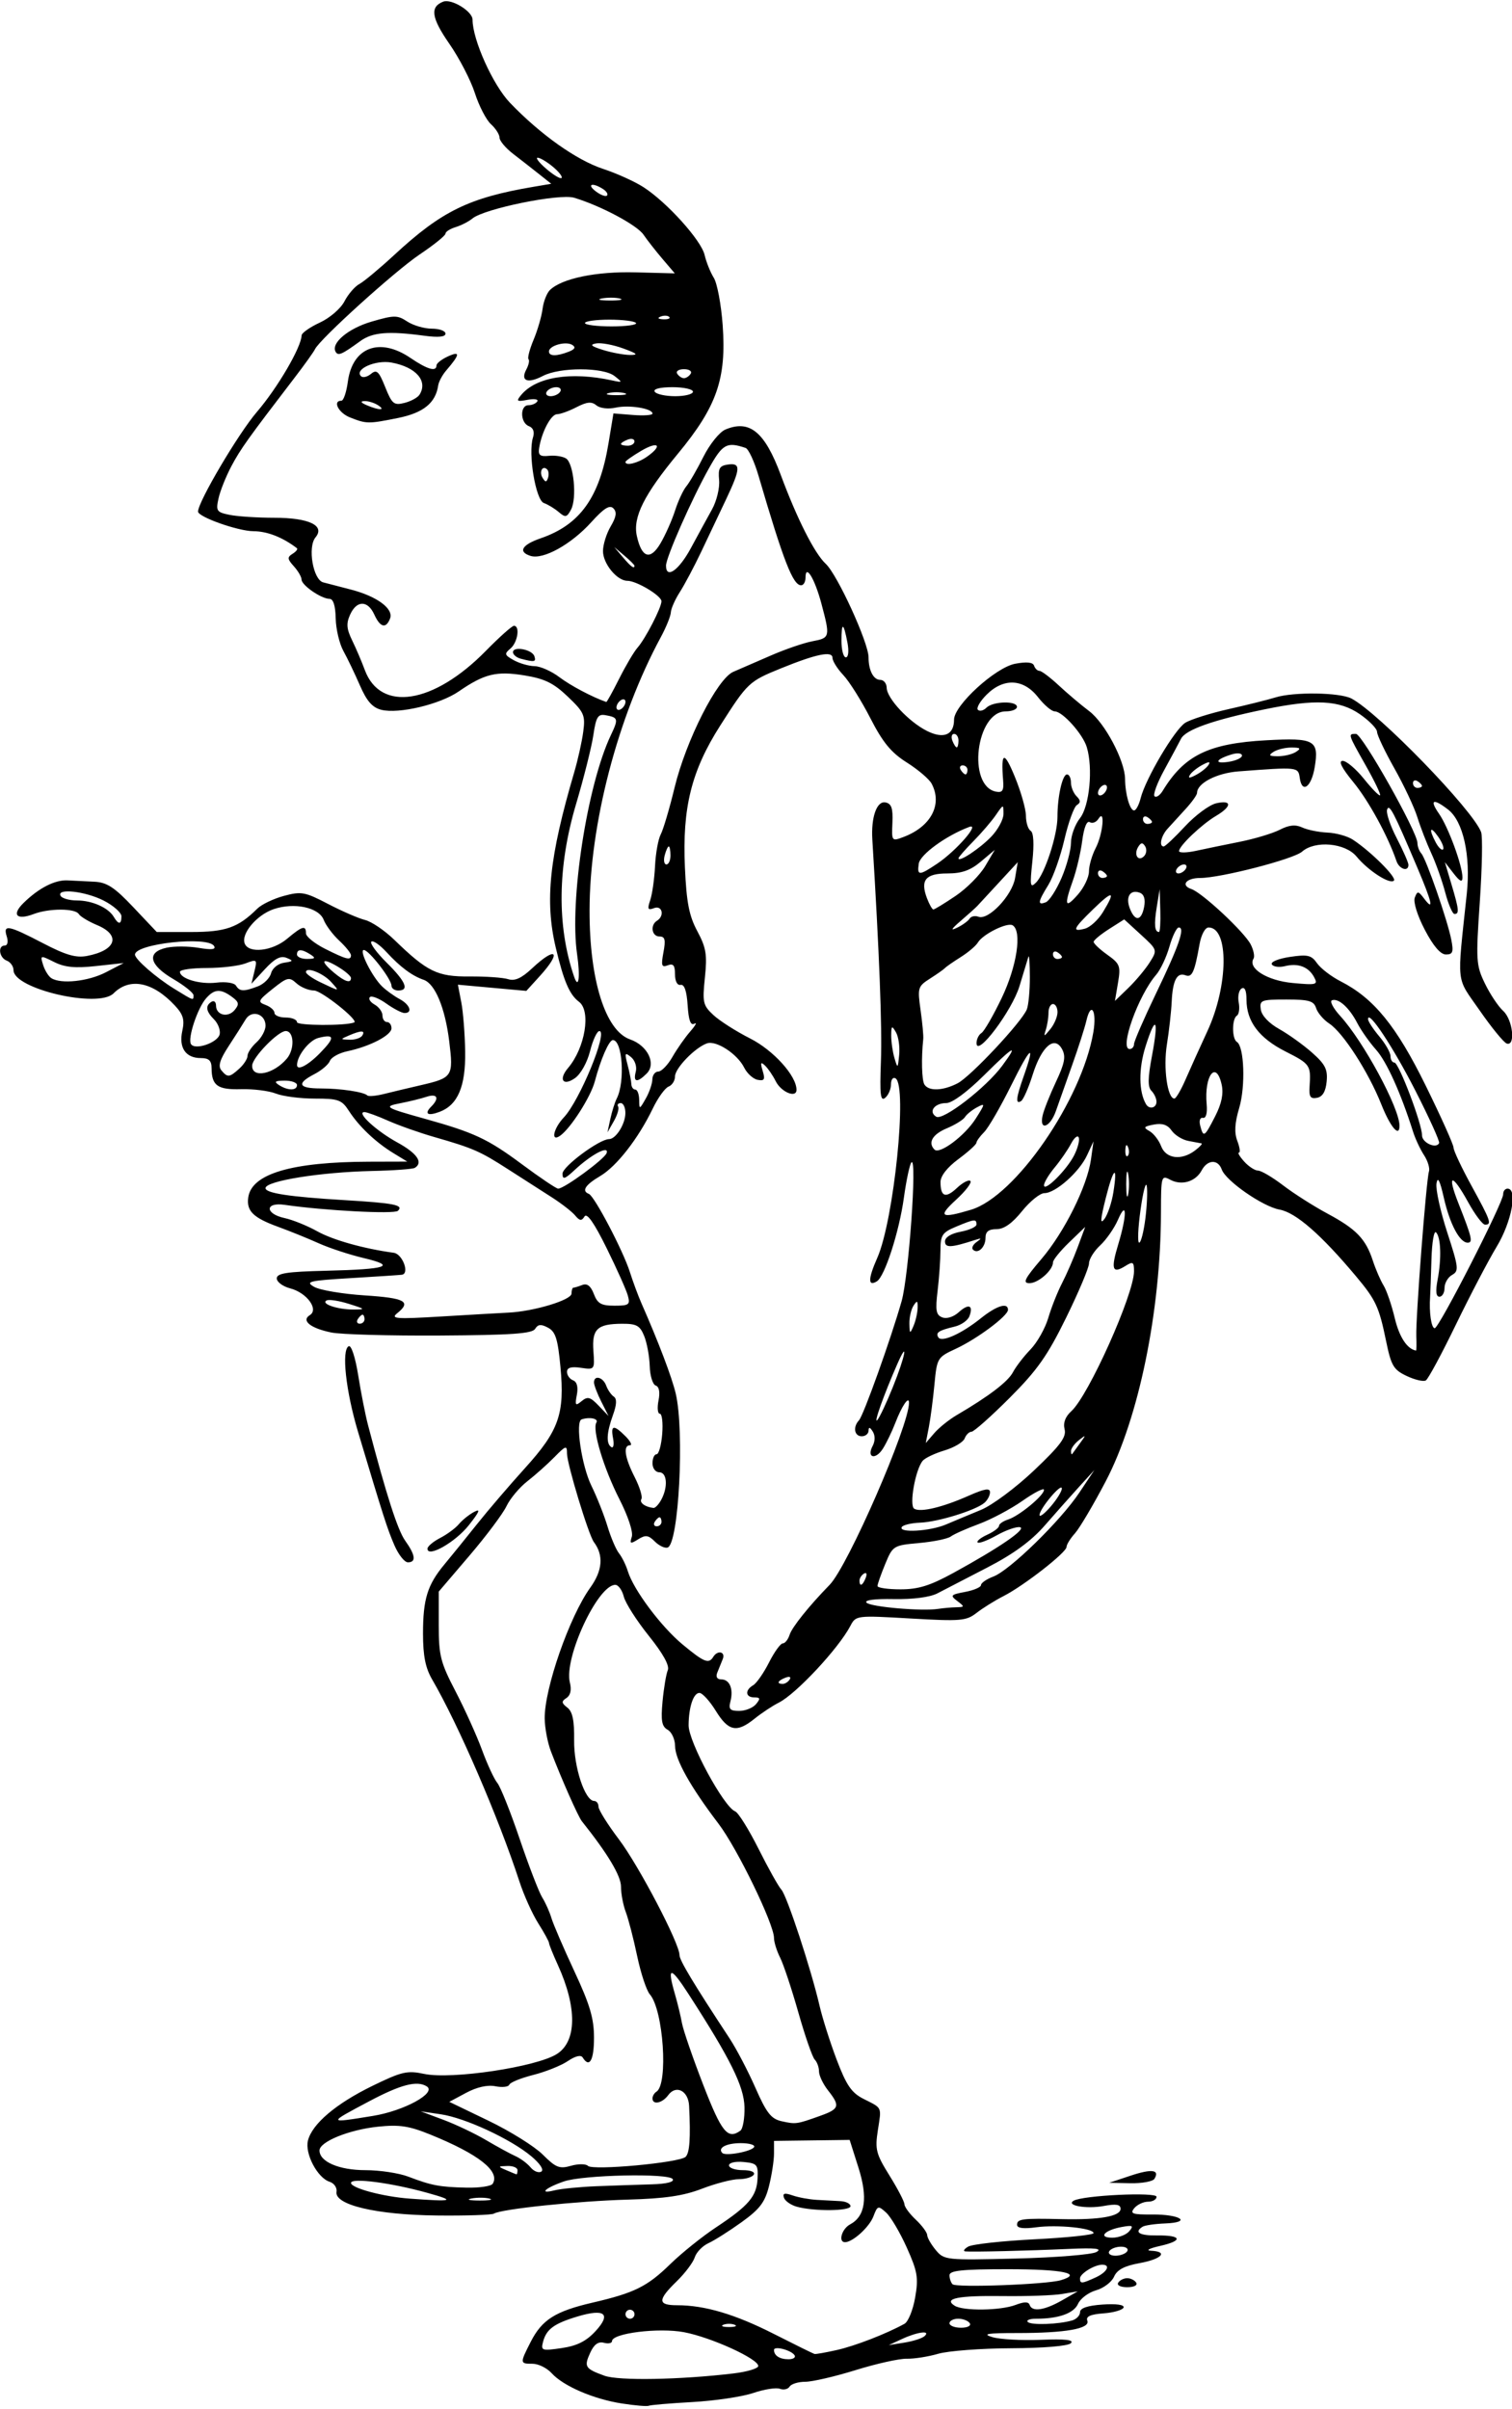<?xml version="1.0" encoding="UTF-8"?>
<svg version="1.1" viewBox="0 0 315 501.56" xmlns="http://www.w3.org/2000/svg">
<path d="m129.56 500.46c-5.928-0.92-12.214-3.634-14.649-6.325-0.969-1.071-2.752-1.948-3.961-1.948-2.659 0-2.667-0.094-0.377-4.582 2.343-4.593 5.113-6.347 12.869-8.145 8.757-2.031 11.404-3.345 16.248-8.071 2.32-2.263 6.574-5.676 9.452-7.583 6.873-4.554 8.509-6.482 8.684-10.229 0.133-2.857-0.101-3.132-2.902-3.402-1.712-0.165-3.047 0.143-3.047 0.703 0 0.548 1.29 0.997 2.868 0.997 1.673 0 2.627 0.391 2.288 0.938-0.319 0.516-1.715 0.938-3.102 0.938-1.387 2.6e-4 -4.843 0.894-7.679 1.986-3.866 1.489-7.736 2.057-15.469 2.272-10.37 0.288-26.332 1.955-27.882 2.913-0.458 0.283-5.819 0.46-11.913 0.393-12.594-0.138-21.34-2.205-20.883-4.935 0.143-0.852-0.504-1.791-1.438-2.087-2.533-0.804-5.194-5.864-4.513-8.579 0.872-3.475 5.84-7.687 13.435-11.39 6.109-2.979 7.245-3.241 10.792-2.49 5.709 1.208 23.381-1.442 27.637-4.146 4.157-2.64 4.233-9.686 0.201-18.537-1.014-2.225-1.843-4.288-1.843-4.584 0-0.296-1.008-2.136-2.24-4.088-1.232-1.952-2.99-5.846-3.905-8.653-4.348-13.33-12.744-32.761-18.2-42.121-1.4-2.401-1.904-4.931-1.904-9.548 0-7.212 0.914-10.154 4.486-14.445 1.4-1.681 4.443-5.439 6.764-8.35 2.32-2.911 6.823-8.167 10.007-11.681 7.068-7.801 8.291-11.293 7.375-21.06-0.546-5.823-1.022-7.328-2.582-8.163-1.462-0.782-2.098-0.725-2.697 0.245-0.613 0.993-4.922 1.294-19.803 1.385-10.46 0.064-20.652-0.219-22.648-0.629-4.366-0.897-6.325-2.48-4.48-3.62 1.921-1.187-0.629-4.667-4.079-5.566-1.547-0.403-2.812-1.339-2.812-2.08 0-1.074 2.089-1.397 10.312-1.594 12.746-0.306 14.777-0.993 7.804-2.64-2.926-0.691-7.145-2.076-9.375-3.079-2.23-1.003-6.052-2.551-8.494-3.441-5.182-1.889-6.601-3.301-6.179-6.15 0.726-4.896 9.072-7.351 25.15-7.396l7.969-0.022-2.863-1.746c-3.71-2.262-7.193-5.563-9.28-8.794-1.503-2.326-2.199-2.578-7.122-2.578-3.001 0-6.644-0.469-8.095-1.043-1.452-0.574-4.717-0.985-7.257-0.914-4.899 0.137-6.124-0.735-6.149-4.371-0.011-1.592-0.561-2.109-2.243-2.109-3.162 0-4.628-2.152-3.856-5.663 0.512-2.33 0.194-3.408-1.558-5.284-4.617-4.944-9.405-5.889-12.771-2.523-3.168 3.168-20.836-0.927-20.836-4.829 0-0.796-0.633-1.69-1.406-1.987-1.6-0.614-1.927-3.151-0.406-3.151 0.574 0 0.747-0.799 0.406-1.875-0.82-2.583 0.308-2.377 7.496 1.37 4.795 2.499 6.911 3.115 9.209 2.681 6.096-1.154 7.138-4.327 2.11-6.428-1.769-0.739-3.482-1.772-3.805-2.296-0.756-1.223-6.194-1.227-9.401-7e-3 -3.558 1.353-4.652 0.182-2.136-2.287 3.184-3.125 6.541-4.85 9.185-4.719 1.289 0.064 3.805 0.188 5.59 0.276 2.62 0.129 4.188 1.156 8.123 5.317l4.876 5.156h7.145c7.226 0 9.812-0.912 13.811-4.872 0.884-0.875 3.377-2.068 5.541-2.651 3.61-0.972 4.367-0.834 9.19 1.679 2.891 1.506 6.36 3.009 7.71 3.341 1.35 0.331 4.092 2.19 6.094 4.131 6.873 6.665 8.967 7.684 15.686 7.632 3.367-0.026 6.985 0.227 8.04 0.562 1.38 0.438 2.778-0.196 4.978-2.258 5.039-4.722 6.256-3.498 1.606 1.614l-2.805 3.084-14.26-1.292 0.708 3.656c0.39 2.011 0.754 6.636 0.809 10.279 0.11 7.241-1.528 11.102-5.319 12.537-2.472 0.936-3.279 0.439-1.758-1.082 1.78-1.78 1.283-2.793-1-2.041-1.16 0.382-3.586 0.978-5.391 1.326-3.638 0.7-3.304 0.912 5.156 3.27 10.176 2.837 13.046 4.18 20.051 9.381 3.809 2.829 7.244 5.143 7.632 5.143 1.277 0 9.685-6.167 10.099-7.407 0.563-1.688-3.185 0.284-6.61 3.478-2.119 1.976-2.578 2.119-2.578 0.802 0-1.486 7.685-7.186 9.69-7.186 1.417 0 3.373-3.096 3.406-5.391 0.016-1.16-0.417-2.109-0.963-2.109-0.546 0-0.794 0.322-0.551 0.715 0.243 0.393-0.157 1.764-0.89 3.047l-1.332 2.332 0.606-2.812c0.333-1.547 0.932-3.452 1.33-4.234 1.771-3.48 1.193-12.172-0.809-12.172-0.8 0-2.533 3.968-3.763 8.615-0.848 3.203-4.997 9.714-7.186 11.277-2.047 1.461-1.48-1.439 0.742-3.795 3.298-3.498 9.255-17.972 7.396-17.972-0.489 0-1.361 1.875-1.938 4.166-0.6 2.384-1.949 4.796-3.153 5.64-2.49 1.744-3.472 0.281-1.427-2.125 3.548-4.175 4.819-11.868 2.277-13.774-1.979-1.483-3.195-4.318-4.849-11.308-2.302-9.729-1.337-18.857 3.857-36.504 0.759-2.578 1.603-6.375 1.876-8.438 0.454-3.431 0.18-4.052-3.227-7.3-2.96-2.822-4.81-3.727-9.017-4.412-5.857-0.953-8.345-0.346-13.708 3.342-3.921 2.696-12.495 4.729-16.117 3.82-1.862-0.467-3.034-1.801-4.457-5.074-1.062-2.442-2.613-5.672-3.447-7.179s-1.555-4.565-1.602-6.797c-0.056-2.635-0.508-4.057-1.291-4.057-1.712-3.3e-4 -5.826-2.838-5.826-4.019 0-0.545-0.722-1.788-1.603-2.762-1.364-1.507-1.403-1.895-0.262-2.601 0.738-0.456 1.143-0.98 0.9-1.164-3.037-2.302-6.166-3.521-9.081-3.538-3.19-0.019-11.517-2.971-11.517-4.084 0-2.034 8.398-16.249 12.253-20.74 4.32-5.033 9.236-13.435 9.325-15.938 0.018-0.516 1.719-1.715 3.78-2.665 2.085-0.961 4.366-2.924 5.142-4.425 0.767-1.484 2.166-3.11 3.109-3.615 0.943-0.505 4.231-3.243 7.307-6.086 9.848-9.101 15.515-11.873 28.923-14.15l3.745-0.636-2.548-2.024c-1.402-1.113-3.825-3.005-5.386-4.205-1.56-1.199-2.837-2.716-2.837-3.37s-0.805-1.918-1.789-2.809c-0.984-0.891-2.491-3.804-3.348-6.473-0.858-2.67-3.255-7.297-5.328-10.282-3.739-5.385-4.072-7.683-1.267-8.759 1.73-0.664 6.108 2.017 6.108 3.741 0 4.194 4.247 13.617 7.811 17.331 6.323 6.588 13.853 11.929 19.377 13.744 2.836 0.932 6.633 2.649 8.438 3.817 4.909 3.176 12.009 11.052 12.721 14.111 0.345 1.482 1.206 3.622 1.913 4.756 0.707 1.134 1.539 5.564 1.849 9.844 0.808 11.165-1.215 16.975-9.321 26.773-7.075 8.552-9.417 13.238-8.561 17.134 1.004 4.573 2.802 5.142 4.917 1.557 1.022-1.732 2.389-4.802 3.039-6.822 0.649-2.021 1.712-4.306 2.362-5.08s2.248-3.537 3.553-6.142c1.307-2.609 3.355-5.151 4.56-5.662 5.053-2.139 8.217 0.449 11.561 9.46 3.39 9.132 7.036 16.333 9.361 18.489 2.432 2.255 8.922 16.423 8.922 19.477 0 2.725 1.024 4.69 2.444 4.69 0.718 0 1.318 0.738 1.333 1.641 0.037 2.21 4.614 7.106 8.416 9.003 3.458 1.725 5.619 0.816 5.619-2.366 0-2.989 8.62-10.864 12.737-11.636 2.397-0.45 3.695-0.316 3.935 0.406 0.197 0.592 0.704 1.077 1.125 1.077 0.421 0 2.239 1.371 4.04 3.047 1.801 1.676 4.641 4.074 6.311 5.33 3.279 2.466 7.445 10.33 7.481 14.123 0.03 3.191 0.995 6.562 1.879 6.562 0.4 0 1.015-1.148 1.367-2.55 1.013-4.038 7.081-14.297 9.281-15.692 1.101-0.698 5.165-1.982 9.032-2.853s8.254-1.965 9.749-2.432c3.823-1.192 13.416-1.055 15.859 0.227 5.65 2.965 25.306 23.207 27.011 27.816 0.334 0.902 0.209 7.457-0.277 14.565-0.833 12.174-0.771 13.159 1.067 16.954 1.073 2.216 2.784 4.784 3.802 5.705 2.015 1.823 2.627 7.425 0.743 6.796-0.61-0.203-3.138-3.292-5.618-6.864-5.026-7.239-4.763-4.872-2.705-24.328 0.841-7.952-0.75-15.109-3.897-17.531-3.14-2.417-3.923-2.046-1.875 0.89 1.934 2.772 4.905 10.88 4.871 13.292-0.015 1.05-0.543 0.801-1.841-0.87l-1.82-2.344 1.372 4.602c1.571 5.271 1.663 6.179 0.629 6.179-0.409 0-1.273-2.004-1.921-4.453-0.648-2.449-1.959-6.141-2.914-8.203-0.955-2.062-2.261-5.438-2.902-7.5-0.641-2.062-2.792-6.635-4.781-10.162-1.988-3.527-3.615-6.95-3.615-7.607 0-0.657-1.605-2.307-3.566-3.666-4.255-2.949-9.267-3.206-19.871-1.02-10.7 2.206-16.44 4.228-17.406 6.131-0.481 0.948-2.062 3.892-3.513 6.542-1.451 2.651-2.35 5.092-1.999 5.426 0.351 0.334 1.116-0.178 1.7-1.136 4.515-7.407 9.561-9.865 21.603-10.525 10.051-0.551 10.996-0.022 10.061 5.628-0.684 4.132-2.639 5.541-3.107 2.24-0.33-2.331-0.321-2.33-12.747-1.389-4.559 0.345-8.653 2.467-8.653 4.484 0 0.412-1.084 1.929-2.409 3.37-1.325 1.441-3.013 3.289-3.75 4.106-1.348 1.493-1.817 3.671-0.79 3.671 0.303 0 2.307-1.888 4.453-4.197 2.146-2.308 5.062-4.463 6.48-4.789 3.336-0.767 3.308 0.65-0.052 2.635-2.972 1.756-7.683 6.242-7.683 7.317 0 0.39 1.582 0.366 3.516-0.053 1.934-0.42 6.047-1.268 9.141-1.885s6.843-1.746 8.331-2.508c1.944-0.996 3.264-1.128 4.688-0.467 1.09 0.506 3.448 0.982 5.24 1.059 1.792 0.076 4.173 0.737 5.29 1.47 3.764 2.466 9.2 7.889 8.555 8.534-0.839 0.839-5.342-2.063-7.78-5.014-2.348-2.842-8.643-3.407-11.355-1.019-1.772 1.561-16.96 5.481-21.233 5.481-2.916 0-4.123 1.522-1.828 2.303 2.286 0.778 11.039 8.948 12.369 11.544 0.6 1.171 0.862 2.498 0.583 2.949-1.25 2.023 2.861 4.58 8.151 5.069 4.982 0.461 5.319 0.371 4.479-1.198-1.161-2.17-3.344-2.998-6.089-2.309-1.192 0.299-2.42 0.135-2.728-0.365-0.314-0.507 1.339-1.193 3.744-1.554 3.722-0.558 4.491-0.38 5.677 1.314 0.755 1.078 2.969 2.774 4.921 3.769 6.903 3.522 11.595 9.274 17.723 21.731 3.186 6.476 5.792 12.28 5.792 12.898 0 0.618 1.688 4.199 3.75 7.957 4.003 7.294 4.277 8.079 2.812 8.079-0.516 0-2.098-2.103-3.516-4.674-3.377-6.122-4.491-6.001-2.029 0.221 2.814 7.11 3.07 8.203 1.925 8.203-1.666 0-3.724-3.882-4.974-9.387-0.818-3.602-1.275-4.482-1.522-2.935-0.194 1.215 0.813 5.796 2.239 10.18 2.381 7.319 2.464 8.043 1.016 8.853-0.867 0.485-1.577 1.705-1.577 2.711 0 1.006-0.477 1.828-1.06 1.828-0.72 0-0.844-1.129-0.387-3.516 0.839-4.383 0.691-8.866-0.326-9.883-0.425-0.425-0.854 2.099-0.952 5.61-0.099 3.51-0.225 7.015-0.281 7.789-0.235 3.257 0.247 6.562 0.957 6.562 0.905 0 14.297-26.19 14.262-27.891-0.013-0.645 0.397-1.172 0.913-1.172 2.151 0 0.861 6.913-2.252 12.065-1.754 2.903-5.594 10.237-8.532 16.298-2.938 6.06-5.743 11.266-6.233 11.569-0.489 0.303-2.286-0.112-3.992-0.922-2.762-1.311-3.235-2.116-4.311-7.35-1.447-7.036-2.126-8.495-6.22-13.378-7.326-8.738-12.567-13.305-15.973-13.92-3.483-0.629-11.178-5.968-12.028-8.346-0.778-2.176-2.968-2.087-4.176 0.171-1.269 2.371-4.171 3.237-6.561 1.957-1.85-0.99-1.911-0.778-1.927 6.745-0.044 20.635-4.617 42.905-11.508 56.049-2.568 4.898-5.456 9.777-6.416 10.842-0.961 1.065-1.747 2.336-1.747 2.825 0 1.146-8.863 8.057-13.125 10.235-1.805 0.922-4.334 2.497-5.62 3.5-2.143 1.671-3.296 1.768-13.738 1.166-11.334-0.654-11.405-0.645-12.562 1.56-2.454 4.676-11.271 14.126-14.882 15.949-1.329 0.671-3.61 2.18-5.067 3.353-3.717 2.992-5.443 2.642-8.085-1.642-1.264-2.049-2.797-3.725-3.406-3.725-1.246 0-2.233 2.956-2.252 6.747-0.017 3.428 7.333 17.008 9.696 17.915 0.652 0.25 2.847 3.768 4.879 7.818 2.031 4.05 4.17 7.87 4.752 8.488 1.145 1.218 6.201 16.588 7.957 24.188 0.596 2.578 2.205 7.641 3.576 11.25 2.017 5.309 3.081 6.86 5.572 8.121 3.987 2.018 3.767 1.534 2.987 6.584-0.61 3.953-0.368 4.892 2.424 9.375 1.706 2.74 3.112 5.436 3.123 5.991 0.012 0.555 1.076 1.999 2.365 3.21s2.358 2.656 2.375 3.21c0.017 0.555 0.827 1.963 1.8 3.13 1.728 2.072 2.116 2.112 16.735 1.748 8.231-0.205 15.753-0.815 16.715-1.355 1.301-0.731-0.172-0.897-5.75-0.647-8.559 0.383-20.173 0.661-21.562 0.517-0.516-0.053-0.244-0.502 0.604-0.997 0.848-0.495 7.071-1.18 13.828-1.522 6.757-0.342 12.286-0.921 12.286-1.288 0-1.042-7.546-1.807-11.953-1.212-2.657 0.359-3.984 0.185-3.984-0.523 0-1.23 1.097-1.368 9.375-1.177 7.836 0.181 12.188-0.585 12.188-2.144 0-0.923-0.908-1.072-3.57-0.585-3.555 0.65-7.877-0.114-6.212-1.098 1.898-1.122 17.282-1.859 17.282-0.828 0 0.562-0.792 1.022-1.76 1.022-0.968 0-2.266 0.609-2.883 1.353-0.955 1.15-0.395 1.347 3.732 1.315 5.897-0.046 8.375 1.639 2.735 1.861-2.127 0.083-4.251 0.389-4.72 0.679-1.854 1.146-0.672 1.871 2.97 1.822 5.193-0.069 5.537 1.091 0.649 2.185-2.202 0.493-3.054 0.941-1.894 0.996 3.694 0.176 2.27 1.744-2.344 2.579-3.196 0.579-4.704 1.378-5.343 2.832-0.49 1.114-2.177 2.389-3.75 2.834s-3.261 1.712-3.751 2.815c-0.88 1.981-4.045 3.102-8.757 3.102-1.31 0-2.079 0.304-1.708 0.675 0.704 0.704 6.408 0.505 9.247-0.323 0.902-0.263 1.641-1.042 1.641-1.731 0-0.835 1.564-1.361 4.688-1.577 2.845-0.197 4.567 0.044 4.38 0.613-0.169 0.516-2.046 1.066-4.17 1.223-2.742 0.203-3.724 0.646-3.386 1.526 0.64 1.668-4.548 2.58-14.634 2.574-6.212-5e-3 -7.351 0.183-5.159 0.846 1.547 0.468 6.088 0.722 10.091 0.563 5.146-0.204 6.986 3e-3 6.279 0.708-0.591 0.59-5.675 1.018-12.435 1.049-6.289 0.028-13.133 0.546-15.207 1.151-2.075 0.605-5.028 1.069-6.562 1.031-1.535-0.038-6.319 1.027-10.631 2.365-4.312 1.338-9.034 2.433-10.492 2.433s-2.929 0.451-3.27 1.001c-0.34 0.551-1.25 0.759-2.022 0.463s-3.273 0.096-5.558 0.872c-2.285 0.776-7.982 1.624-12.66 1.885s-8.778 0.609-9.112 0.774c-0.334 0.165-2.845-0.048-5.58-0.472zm23.254-6.26c2.836-0.338 5.156-1.034 5.156-1.548 0-1.5-9.857-5.985-15.463-7.037-5.291-0.993-15.006 0.214-15.006 1.863 0 0.431-0.763 0.584-1.696 0.34-1.172-0.306-2.052 0.338-2.848 2.084-1.326 2.91-1.083 3.301 2.97 4.776 2.953 1.075 15.763 0.847 26.886-0.478zm12.726-3.775c-0.664-1.075-4.289-2.021-4.289-1.119 0 1.187 1.177 1.944 3.024 1.944 0.976 0 1.545-0.371 1.265-0.824zm8.836-1.108c3.79-0.852 10.285-3.37 14.062-5.452 0.773-0.426 1.772-2.889 2.22-5.473 0.714-4.124 0.501-5.395-1.746-10.402-1.408-3.137-3.345-6.415-4.305-7.284-1.653-1.496-1.793-1.454-2.647 0.793-0.849 2.233-4.307 5.375-5.917 5.375-1.465 0-0.679-2.773 1.048-3.697 3.19-1.707 3.752-5.54 1.74-11.874l-1.819-5.728-15.76 0.206-1.3e-4 2.632c-7e-5 1.447-0.471 4.502-1.046 6.787-0.851 3.378-1.919 4.782-5.707 7.504-2.564 1.842-5.671 3.809-6.904 4.371-1.234 0.562-2.52 1.893-2.857 2.957-0.338 1.064-2.033 3.313-3.768 4.997-3.992 3.877-3.974 4.971 0.081 4.971 5.782 0 12.077 1.866 20.202 5.989 4.383 2.224 8.18 4.096 8.438 4.16 0.258 0.064 2.367-0.31 4.688-0.832zm-8.368-29.828c-1.251-0.35-2.461-1.196-2.689-1.88-0.311-0.934 0.139-1.052 1.806-0.473 1.221 0.424 3.486 0.841 5.033 0.925 1.547 0.085 3.762 0.204 4.922 0.264 1.16 0.061 2.109 0.532 2.109 1.048 0 1.036-7.604 1.115-11.18 0.115zm-41.952 25.921c3.356-3.636 1.944-4.779-3.776-3.057-4.861 1.463-6.458 2.642-7.147 5.274-0.476 1.822-0.237 1.902 3.883 1.297 3.196-0.469 5.112-1.425 7.04-3.514zm68.554 1.027c1.371-1.253-1.442-0.907-4.641 0.57l-2.812 1.299 3.281-0.527c1.805-0.29 3.682-0.893 4.172-1.341zm-39.562-2.372c-0.645-0.26-1.699-0.26-2.344 0-0.645 0.26-0.117 0.473 1.172 0.473s1.816-0.213 1.172-0.473zm48.984-0.317c-0.319-0.516-1.398-0.938-2.399-0.938s-1.82 0.422-1.82 0.938 1.08 0.938 2.399 0.938c1.361 0 2.148-0.406 1.82-0.938zm-69.844-1.875c0-0.516-0.422-0.938-0.938-0.938-0.516 0-0.938 0.422-0.938 0.938s0.422 0.938 0.938 0.938c0.516 0 0.938-0.422 0.938-0.938zm79.373-1.933c1.849-0.703 2.717-0.703 2.952 0 0.5 1.501 3.076 1.135 6.738-0.957l3.281-1.874-3.281 0.55c-1.805 0.303-7.381 0.498-12.392 0.433-9.308-0.12-12.362 0.495-9.974 2.008 1.783 1.13 9.54 1.031 12.676-0.161zm9.445-5.153c4.694-1.4 0.403-2.288-11.06-2.288-9.485 0-12.132 0.273-12.132 1.25 0 0.688 0.283 1.533 0.629 1.879 0.753 0.753 19.572 0.052 22.564-0.841zm7.232-0.564c2.413-1.1 3.228-2.662 1.389-2.662-1.603 0-4.626 1.859-4.626 2.845 0 1.157 0.337 1.138 3.237-0.183zm6.607-5.474c0.319-0.516-0.264-0.938-1.296-0.938s-2.136 0.422-2.454 0.938c-0.319 0.516 0.264 0.938 1.296 0.938s2.136-0.422 2.454-0.938zm0.428-4.17c0.949-1.144 0.709-1.283-1.526-0.881-3.658 0.657-5.084 2.239-2.017 2.239 1.329 0 2.924-0.611 3.543-1.358zm-146.21-7.973c-7.604-2.118-15.938-3.202-15.938-2.073 0 1.072 6.662 2.857 12.188 3.265 9.151 0.676 9.76 0.483 3.75-1.191zm12.902 1.187c-0.896-0.235-2.584-0.243-3.75-0.019-1.166 0.224-0.433 0.416 1.63 0.427s3.017-0.173 2.12-0.408zm22.408-2.579c3.525-0.137 8.649-0.311 11.386-0.387 3.106-0.087 4.756-0.498 4.388-1.093-0.784-1.268-18.679-0.883-22.666 0.488-3.866 1.329-5.348 2.704-2.012 1.867 1.372-0.344 5.379-0.738 8.904-0.875zm-21.728-0.507c1.602-2.591-2.907-6.15-12.963-10.233-4.478-1.818-6.47-2.119-10.936-1.652-6.041 0.631-12.182 3.129-12.182 4.955 0 2.347 4.088 4.098 9.565 4.098 2.969 0 6.988 0.607 8.932 1.35 4.841 1.849 6.521 2.166 12.151 2.291 2.677 0.06 5.122-0.304 5.434-0.809zm5.168-2.832c0-0.516-0.949-0.908-2.109-0.872-2.013 0.063-2.023 0.103-0.234 0.872 1.031 0.443 1.98 0.835 2.109 0.872 0.129 0.036 0.234-0.356 0.234-0.872zm2.846-2.917c-4.288-3.58-13.778-7.975-18.816-8.715l-4.186-0.615 4.714 1.761c2.592 0.969 6.6 2.875 8.906 4.236 2.306 1.361 5.054 2.858 6.106 3.327 1.052 0.469 2.471 1.524 3.153 2.346 0.682 0.821 1.689 1.216 2.238 0.876 0.595-0.368-0.26-1.668-2.115-3.216zm11.824 2.024c1.017 1.016 19.134-0.662 20.357-1.885 0.844-0.844 1.052-3.888 0.724-10.611-0.153-3.139-2.723-4.458-4.35-2.232-1.232 1.685-3.277 2.107-3.277 0.676 0-0.485 0.367-1.109 0.816-1.387 2.506-1.549 1.46-17.038-1.37-20.275-0.697-0.798-1.887-4.393-2.643-7.991-0.757-3.597-1.824-7.718-2.371-9.158s-0.995-3.813-0.995-5.275c0-2.251-2.749-6.843-8.159-13.627-0.773-0.969-4.231-8.775-6.438-14.531-0.692-1.805-1.277-4.889-1.299-6.855-0.072-6.226 5.158-21.231 9.498-27.252 2.561-3.552 2.812-6.747 0.745-9.487-1.098-1.455-5.597-16.269-5.597-18.429 0-1.764-0.221-1.701-2.63 0.752-1.446 1.472-3.977 3.727-5.624 5.01-1.647 1.283-3.603 3.616-4.347 5.184-0.744 1.568-4.225 6.214-7.735 10.323l-6.382 7.472v7.031c0 6.294 0.367 7.735 3.498 13.745 1.924 3.692 4.404 9.177 5.512 12.188 1.108 3.011 2.544 6.107 3.192 6.88 0.648 0.773 2.742 6.016 4.653 11.65 1.911 5.634 4.025 11.118 4.697 12.188 0.672 1.069 1.536 2.999 1.92 4.288 0.384 1.289 2.538 6.285 4.785 11.102 3.24 6.944 4.087 9.809 4.087 13.828 0 4.71-0.955 6.38-2.354 4.115-0.369-0.598-1.529-0.32-3.102 0.744-1.382 0.934-4.622 2.232-7.2 2.883-2.578 0.651-4.823 1.565-4.988 2.031-0.165 0.466-1.466 0.614-2.89 0.33-1.647-0.33-3.867 0.167-6.1 1.363l-3.51 1.881 8.187 3.944c4.503 2.169 9.586 5.343 11.296 7.053 2.698 2.698 3.471 3.005 5.853 2.322 1.509-0.433 3.103-0.428 3.542 0.01zm34.615-3.903c0.282-0.456-0.964-0.829-2.769-0.829-3.023 0-4.893 0.999-3.841 2.051 0.689 0.689 6.04-0.3 6.609-1.222zm-2.858-3.422c0.527-0.379 0.915-2.587 0.861-4.907-0.101-4.328-2.923-10.029-11.65-23.531-3.806-5.889-4.545-5.863-2.811 0.099 0.524 1.801 1.17 4.474 1.435 5.939 0.265 1.465 2.262 7.257 4.438 12.871 3.825 9.869 5.087 11.425 7.727 9.529zm16.619-3.088c4.037-1.445 4.22-2.035 1.641-5.313-1.031-1.311-1.875-3.086-1.875-3.945s-0.398-1.962-0.885-2.452c-0.487-0.49-2.021-4.898-3.41-9.797s-3.1-10.045-3.802-11.438c-0.703-1.392-1.278-3.235-1.278-4.095 0-2.912-7.652-18.656-11.572-23.809-5.88-7.73-9.02-13.343-9.037-16.158-8e-3 -1.392-0.706-2.918-1.549-3.389-1.224-0.685-1.438-1.874-1.06-5.906 0.26-2.776 0.752-5.702 1.092-6.5 0.403-0.945-0.983-3.448-3.971-7.172-2.525-3.146-4.866-6.816-5.202-8.157-0.336-1.341-1.131-2.438-1.766-2.438-3.647 8e-5 -10.741 15.244-9.463 20.335 0.385 1.534 0.137 2.667-0.705 3.221-1.088 0.716-1.058 1.042 0.186 2.009 1.08 0.839 1.463 2.687 1.406 6.779-0.078 5.593 2.257 12.656 4.184 12.656 0.491 0 0.894 0.536 0.894 1.19s1.912 3.713 4.248 6.797c4.135 5.457 12.627 21.663 12.627 24.097 0 1.094 2.802 5.755 10.424 17.345 1.433 2.178 3.862 6.819 5.399 10.312 2.299 5.225 3.264 6.457 5.439 6.942 2.967 0.661 3.143 0.637 8.035-1.114zm-93.177 0.011c6.539-1.061 13.375-4.812 11.217-6.155-2.023-1.259-5.381-0.391-11.94 3.086-8.77 4.65-8.779 4.611 0.724 3.069zm79.817-85.737c0.956-1.152 0.892-1.406-0.354-1.406-1.854 0-1.995-1.505-0.237-2.531 0.706-0.412 2.192-2.543 3.3-4.734 1.109-2.191 2.401-3.984 2.871-3.984 0.47 0 1.112-0.81 1.427-1.8 0.501-1.578 4.045-5.997 8.339-10.395 3.804-3.898 16.529-33.077 16.529-37.902 0-1.53-1.485 0.647-2.837 4.16-0.695 1.805-1.863 4.227-2.597 5.383-1.542 2.43-3.465 1.919-2.134-0.568 0.531-0.992 0.538-2.167 0.017-2.99-0.591-0.934-0.862-0.992-0.872-0.184-7e-3 0.645-0.647 1.172-1.421 1.172-1.548 0-1.881-1.929-0.574-3.328 0.938-1.005 6.649-16.954 8.878-24.797 1.485-5.225 3.253-30.045 2.06-28.92-0.357 0.336-1.073 3.674-1.591 7.417-0.979 7.066-3.982 16.352-5.614 17.361-1.888 1.167-1.863-0.491 0.072-4.867 3.473-7.851 6.327-35.835 3.814-37.388-0.523-0.323-0.951 0.229-0.951 1.228 0 0.999-0.546 2.269-1.213 2.822-0.981 0.814-1.15-0.642-0.884-7.62 0.268-7.027-0.344-22.799-1.79-46.143-0.29-4.679 0.931-8.12 2.749-7.745 1.243 0.256 1.568 1.215 1.434 4.234-0.171 3.867-0.15 3.894 2.344 2.95 5.712-2.164 8.131-6.782 5.818-11.104-0.505-0.943-2.826-2.919-5.157-4.391-3.281-2.071-5.001-4.161-7.605-9.239-1.851-3.609-4.381-7.64-5.624-8.958-1.242-1.317-2.259-2.933-2.259-3.59 0-1.507-3.342-0.827-10.757 2.187-6.65 2.703-6.93 2.966-12.625 11.896-6.021 9.44-7.926 17.091-7.362 29.574 0.329 7.285 0.867 10.047 2.582 13.25 1.843 3.441 2.079 4.888 1.58 9.662-0.542 5.181-0.403 5.786 1.784 7.813 1.304 1.208 4.731 3.391 7.616 4.851 4.88 2.469 9.683 7.781 9.683 10.708 0 1.798-3.193 0.484-4.321-1.778-0.598-1.199-1.605-2.672-2.238-3.273-0.9-0.855-1.006-0.614-0.487 1.103 0.544 1.796 0.354 2.136-1.043 1.867-0.939-0.181-2.203-1.322-2.808-2.537-1.426-2.86-5.824-5.73-7.752-5.058-2.494 0.87-6.663 5.179-6.663 6.888 0 0.88-0.602 1.83-1.338 2.113-0.736 0.282-2.214 2.331-3.285 4.553-3.021 6.267-7.531 12.052-10.984 14.089-3.107 1.833-3.903 3.094-2.337 3.701 1.154 0.447 7.122 11.81 8.534 16.25 0.656 2.062 1.752 5.016 2.434 6.562 3.514 7.967 6.338 15.397 7.124 18.75 1.859 7.924 0.634 31.307-1.681 32.075-0.585 0.194-1.789-0.373-2.676-1.26-1.338-1.338-1.929-1.415-3.472-0.451-1.627 1.016-1.792 0.949-1.319-0.54 0.312-0.983-0.772-4.271-2.57-7.793-3.303-6.471-5.72-14.508-4.808-15.985 0.503-0.814-1.39-1.217-3.077-0.655-1.363 0.454-3e-3 9.661 2.044 13.828 1.139 2.32 2.644 6.117 3.345 8.438 0.7 2.32 1.781 4.852 2.402 5.625 0.621 0.773 1.448 2.451 1.839 3.728 1.182 3.863 6.915 11.527 11.413 15.256 4.471 3.707 5.44 4.099 6.38 2.578 0.919-1.488 2.605-1.087 1.975 0.469-0.313 0.773-0.825 2.039-1.138 2.812-0.355 0.878-0.041 1.406 0.837 1.406 1.748 0 2.579 2.008 1.902 4.597-0.42 1.608-0.088 1.965 1.824 1.965 1.286 0 2.864-0.633 3.505-1.406zm7.025-5.146c0.328-0.531-0.048-0.689-0.882-0.368-1.624 0.623-1.921 1.295-0.573 1.295 0.485 0 1.14-0.417 1.455-0.927zm34.694-15.028c1.774-0.04 1.785-0.111 0.205-1.309-1.522-1.155-1.377-1.321 1.641-1.888 1.821-0.342 3.31-0.983 3.31-1.424s1.16-1.241 2.578-1.775c3.428-1.292 14.017-11.628 17.922-17.493l3.121-4.688-3.139 3.447c-1.726 1.896-4.968 5.544-7.203 8.108-2.816 3.229-6.488 5.914-11.955 8.741-4.34 2.244-9.026 4.669-10.413 5.389-1.543 0.801-5.068 1.263-9.075 1.189-4.037-0.074-6.217 0.213-5.678 0.75 0.895 0.893 11.57 1.813 14.936 1.288 1.031-0.161 2.719-0.312 3.75-0.335zm-0.61-7.146c9.583-5.245 15.367-9.212 13.886-9.525-0.733-0.155-2.909 0.604-4.836 1.687-1.927 1.082-3.72 1.752-3.983 1.488-0.264-0.264 0.63-0.985 1.985-1.603 1.356-0.618 2.465-1.449 2.465-1.847 0-0.398 0.846-0.992 1.88-1.321 2.316-0.735 7.495-5.007 7.495-6.182 0-0.474-2.004 0.545-4.453 2.264-2.449 1.719-6.562 3.904-9.141 4.856-2.578 0.952-5.199 2.119-5.824 2.593-0.625 0.474-3.594 1.085-6.598 1.357-5.367 0.487-5.488 0.562-7.066 4.377-0.883 2.135-1.606 4.194-1.606 4.575s2.151 0.693 4.78 0.693c3.731 0 6.149-0.749 11.016-3.413zm-18.251 1.02c0.32-0.834 0.163-1.211-0.368-0.882-0.51 0.315-0.927 0.97-0.927 1.455 0 1.349 0.672 1.051 1.295-0.573zm16.72-11.107c1.693-0.721 4.977-2.092 7.296-3.047 2.346-0.965 7.261-4.622 11.074-8.238 5.454-5.173 6.751-6.919 6.344-8.54-0.337-1.342 0.144-2.631 1.406-3.773 3.582-3.241 13.052-24.367 13.052-29.116 0-1.988-0.206-2.111-1.832-1.096-2.691 1.681-3.023 0.661-1.461-4.489 1.853-6.11 1.829-9.473-0.038-5.172-0.761 1.752-2.432 4.158-3.713 5.346-1.282 1.188-2.33 2.879-2.33 3.757 0 0.879-2.14 5.958-4.756 11.288-3.9 7.946-6.023 10.957-11.794 16.728-3.871 3.871-7.44 7.038-7.93 7.038-0.49 0-1.133 0.629-1.428 1.398-0.295 0.769-2.185 1.892-4.2 2.495-2.015 0.604-4.059 1.573-4.541 2.155-1.535 1.85-2.855 9.307-1.766 9.981 1.305 0.807 5.874-0.282 11.337-2.701 3.321-1.47 4.453-1.657 4.453-0.733 0 0.681-0.538 1.685-1.195 2.23-1.895 1.573-9.682 3.969-13.347 4.106-1.842 0.069-3.567 0.479-3.834 0.91-0.788 1.275 5.867 0.894 9.204-0.527zm-59.265-0.563c0-0.516-0.186-0.938-0.413-0.938s-0.674 0.422-0.993 0.938c-0.319 0.516-0.133 0.938 0.413 0.938 0.546 0 0.993-0.422 0.993-0.938zm83.404-6.943c-0.041-1.258-4.643 4.223-4.648 5.536-2e-3 0.516 1.051-0.288 2.339-1.786 1.288-1.498 2.327-3.186 2.309-3.75zm-83.437 2.317c1.424-2.661 1.192-5.687-0.436-5.687-0.781 0-1.406-0.833-1.406-1.875 0-1.031 0.379-1.875 0.843-1.875s0.994-1.898 1.179-4.219c0.185-2.32-0.037-4.219-0.492-4.219-0.455 0-0.58-1.236-0.278-2.747 0.349-1.747 0.136-2.884-0.586-3.125-0.624-0.208-1.184-2.031-1.244-4.05-0.06-2.02-0.577-4.832-1.149-6.25-0.879-2.178-1.589-2.576-4.579-2.564-5.207 0.021-6.337 1.088-6.005 5.675 0.281 3.896 0.264 3.919-2.61 3.497-2.021-0.297-2.893-0.041-2.893 0.849 0 0.7 0.57 1.492 1.267 1.76 0.814 0.312 1.095 1.391 0.786 3.017-0.421 2.216-0.297 2.38 0.996 1.312 1.244-1.027 1.802-0.88 3.541 0.938l2.064 2.157-1.514-3c-0.833-1.65-1.514-3.443-1.514-3.984 0-1.606 1.884-1.119 2.539 0.657 0.333 0.902 1.046 1.934 1.584 2.292 0.671 0.447 0.618 1.647-0.166 3.817-1.343 3.714-1.46 6.007-0.342 6.698 0.441 0.273 0.603-0.546 0.359-1.82-0.536-2.805 0.113-2.916 2.588-0.44 1.031 1.031 1.453 1.875 0.938 1.875-1.478 0-1.102 2.564 0.973 6.632 1.051 2.06 1.681 4.116 1.4 4.57-0.461 0.746 0.779 1.657 2.515 1.849 0.369 0.041 1.107-0.742 1.641-1.739zm87.251-11.78c1.272-1.734 1.252-1.778-0.265-0.588-0.902 0.708-1.641 1.727-1.641 2.266 0 0.538 0.119 0.803 0.265 0.588 0.146-0.215 0.884-1.234 1.641-2.266zm-25.729-5.802c6.753-3.96 10.688-6.96 11.738-8.95 0.616-1.168 2.26-3.3 3.653-4.739 1.393-1.439 3.058-4.392 3.699-6.562 0.641-2.171 1.931-5.423 2.865-7.228s2.403-5.18 3.264-7.5l1.565-4.219-3.355 3.231c-1.845 1.777-3.355 3.642-3.355 4.145 0 1.636-3.058 4.343-4.905 4.343-1.47 0-1.016-0.92 2.46-4.989 4.811-5.631 9.572-15.189 10.358-20.792l0.526-3.75-1.359 2.923c-1.618 3.481-6.559 7.858-8.87 7.858-0.905 0-3.002 1.688-4.66 3.75-2.039 2.537-3.758 3.75-5.313 3.75-1.651 0-2.3 0.513-2.3 1.82 0 1.952-1.605 3.451-2.613 2.442-0.337-0.337 7e-3 -1.052 0.765-1.589 1.117-0.79 1.051-0.868-0.349-0.414-4.969 1.614-6.241 1.673-6.241 0.29 0-0.862 1.266-1.641 3.281-2.019 1.805-0.339 3.281-1.018 3.281-1.511 0-1.184-0.415-1.138-4.249 0.463-2.899 1.211-3.252 1.745-3.259 4.922-5e-3 1.96-0.273 5.769-0.597 8.466-0.489 4.067-0.322 5.005 0.981 5.504 0.915 0.351 2.34-0.095 3.415-1.068 2.075-1.878 3.116-1.481 2.222 0.848-0.327 0.852-1.708 1.814-3.069 2.139-3.325 0.793-4.008 1.243-3.394 2.236 0.689 1.115 4.818-0.739 8.867-3.981 3.271-2.619 5.646-3.356 5.646-1.752 0 1.263-6.442 6.061-10.912 8.128-3.799 1.757-3.892 1.912-4.413 7.419-0.293 3.094-0.819 7.102-1.169 8.906l-0.636 3.281 1.768-2.052c0.972-1.129 3.071-2.816 4.664-3.75zm-13.29-5.844c2.593-6.435 3.32-10.242 0.91-4.76-2.75 6.254-4.982 12.498-4.161 11.642 0.454-0.473 1.917-3.57 3.251-6.881zm109.05-10.62c-0.141-3.737 2.078-32.575 2.637-34.268 0.221-0.672-0.24-2.202-1.025-3.401s-1.812-3.392-2.282-4.873c-2.563-8.089-5.503-14.602-7.708-17.076-1.369-1.536-3.124-4.022-3.9-5.523-1.667-3.225-3.893-5.245-5.272-4.786-0.543 0.181 0.225 1.656 1.706 3.277 4.86 5.321 12.343 19.177 12.343 22.856 0 2.535-1.9 0.292-3.801-4.488-2.668-6.71-7.957-14.91-10.83-16.792-1.194-0.782-2.427-2.229-2.74-3.214-0.476-1.501-1.48-1.791-6.196-1.791-5.28 0-5.609 0.129-5.327 2.084 0.181 1.26 1.696 2.866 3.832 4.061 1.943 1.087 5.029 3.302 6.858 4.921 2.736 2.423 3.274 3.488 3.03 6.01-0.201 2.085-0.845 3.169-2.016 3.391-1.371 0.26-1.684-0.214-1.541-2.336 0.3-4.468 0.14-4.701-5.017-7.311-5.504-2.785-8.128-6.267-8.128-10.786 0-1.903-0.366-2.731-1.026-2.324-0.564 0.349-0.832 1.649-0.594 2.89 0.237 1.241 0.066 2.482-0.38 2.758-1.054 0.652-1.053 4.819 9.4e-4 5.47 1.532 0.947 1.825 9.232 0.485 13.74-0.94 3.164-1.053 5.141-0.395 6.873 0.508 1.337 0.659 2.432 0.334 2.432-0.325 0 0.173 0.844 1.106 1.875s2.232 1.875 2.886 1.875 3.014 1.393 5.245 3.096c2.231 1.703 6.377 4.339 9.212 5.859 5.99 3.211 7.967 5.26 9.449 9.795 0.59 1.805 1.594 4.125 2.232 5.156 0.638 1.031 1.688 4.093 2.334 6.803 0.94 3.944 2.581 6.447 4.434 6.762 0.092 0.016 0.116-1.343 0.053-3.018zm-103.89-5.859c0.043-1.548-0.107-1.629-0.857-0.469-0.5 0.773-0.886 2.461-0.857 3.75 0.047 2.147 0.119 2.186 0.857 0.469 0.443-1.031 0.829-2.719 0.857-3.75zm-115.23 2.344c0-0.516-0.186-0.938-0.413-0.938-0.227 0-0.674 0.422-0.993 0.938-0.319 0.516-0.133 0.938 0.413 0.938 0.546 0 0.993-0.422 0.993-0.938zm30-1.37c5.295-0.257 13.125-2.621 13.125-3.963 0-0.676 0.176-1.229 0.392-1.229 0.216 0 1.054-0.254 1.862-0.564 1.004-0.385 1.764 0.208 2.397 1.875 0.761 2.002 1.53 2.439 4.295 2.439 3.039 0 3.311-0.206 2.787-2.109-0.319-1.16-2.312-5.614-4.428-9.898-2.591-5.245-4.094-7.39-4.602-6.567-0.604 0.978-0.996 0.932-1.964-0.229-0.665-0.798-2.896-2.525-4.959-3.838-2.062-1.313-6.111-3.907-8.996-5.765-5.843-3.762-7.292-4.395-15.379-6.716-3.094-0.888-7.429-2.419-9.634-3.403-2.205-0.983-4.416-1.788-4.913-1.788-1.782 0 2.445 3.908 6.813 6.298 4.154 2.274 5.491 4.199 3.689 5.313-0.42 0.26-4.426 0.553-8.903 0.651-10.759 0.237-22.208 2.079-22.208 3.573 0 1.052 5.034 1.815 16.458 2.497 10.385 0.619 12.398 1.023 11.121 2.229-0.767 0.724-15.376-0.049-23.594-1.248-4.134-0.604-4.134 1.866 0 2.758 1.676 0.361 4.734 1.599 6.797 2.751 3.259 1.819 9.685 3.624 15.938 4.474 1.821 0.248 3.343 4.325 1.706 4.57-0.423 0.063-5.198 0.38-10.612 0.703-8.779 0.525-9.609 0.722-7.675 1.825 1.193 0.68 5.939 1.481 10.547 1.779 8.425 0.546 9.766 1.286 6.738 3.722-1.423 1.144-0.211 1.233 9.141 0.67 5.93-0.357 12.258-0.721 14.062-0.809zm-33.281-1.829c-2.062-0.649-4.144-0.966-4.625-0.704-1.27 0.691 2.28 1.897 5.563 1.89 2.633-6e-3 2.573-0.082-0.938-1.186zm165.96-17.771c0.346-2.768 0.472-5.827 0.281-6.797-0.191-0.97-0.774 1.294-1.295 5.032-0.521 3.738-0.647 6.797-0.281 6.797 0.367 0 0.949-2.265 1.295-5.032zm-6.673-5.425c0.958-5.993 0.023-5.246-1.608 1.284-1.108 4.434-1.167 5.481-0.24 4.232 0.677-0.913 1.509-3.395 1.848-5.516zm-29.665 3.607c9.265-2.772 23.119-22.877 25.504-37.012 0.752-4.459-0.505-6.485-1.458-2.349-0.331 1.439-1.655 5.57-2.942 9.179-1.286 3.609-2.818 7.934-3.404 9.609-1.208 3.456-3.511 4.235-2.769 0.938 0.261-1.16 1.511-4.308 2.776-6.996 1.826-3.878 2.092-5.279 1.285-6.787-1.576-2.945-4.275-0.617-6.133 5.291-0.86 2.736-1.947 5.21-2.415 5.499-1.207 0.746-1.06-0.632 0.555-5.21 2.492-7.064 1.471-6.296-2.639 1.986-2.206 4.444-4.729 8.798-5.607 9.676-0.878 0.878-1.607 1.883-1.619 2.233-0.012 0.35-1.7 1.877-3.75 3.394-2.326 1.721-3.728 3.513-3.728 4.766 0 3.091 1.06 3.47 3.442 1.231 1.196-1.124 2.45-1.769 2.786-1.433 0.336 0.336-1.011 2.095-2.992 3.91-3.861 3.537-3.217 3.967 3.107 2.075zm32.756-7.447c-0.223-1.16-0.406-0.211-0.406 2.109s0.183 3.269 0.406 2.109c0.223-1.16 0.223-3.059 0-4.219zm-11.297-3.814c0.756-1.453 1.208-3.139 1.006-3.748-0.203-0.608-0.924-0.052-1.603 1.235-0.679 1.288-2.226 3.534-3.438 4.991-1.212 1.458-2.204 3.113-2.204 3.679 0 1.502 4.634-3.071 6.24-6.158zm11.276-1.753c-0.299-0.748-0.521-0.526-0.566 0.566-0.041 0.988 0.181 1.542 0.492 1.23 0.312-0.312 0.345-1.12 0.074-1.797zm13.946 0.674c1.001-0.757 1.609-1.421 1.351-1.476-0.258-0.055-1.49-0.287-2.737-0.517-1.248-0.23-2.815-1.197-3.482-2.151-0.85-1.214-1.961-1.59-3.708-1.256-2.122 0.406-2.259 0.608-0.919 1.358 0.866 0.485 1.963 1.902 2.438 3.15 0.998 2.626 4.226 3.033 7.058 0.892zm-45.706-6.605c2.02-3.168 2.038-3.324 0.287-2.387-1.031 0.552-2.161 1.466-2.51 2.032-0.349 0.565-2.061 1.623-3.802 2.351-2.967 1.24-3.975 2.99-2.546 4.419 1.063 1.063 6.306-2.861 8.572-6.415zm91.662-5.762c-4.67-9.158-9.901-17.064-9.913-14.985-3e-3 0.441 1.05 2.056 2.339 3.588 1.289 1.532 2.344 3.386 2.344 4.12s0.365 1.334 0.812 1.334c0.92 0 5.762 12.758 5.755 15.166-5e-3 1.538 2.999 2.882 3.561 1.593 0.156-0.359-2.048-5.226-4.898-10.815zm-41.754 5.231c1.339-2.625 1.763-4.685 1.351-6.562-1.146-5.219-3.671-1.928-3.129 4.078 0.167 1.85-0.134 2.95-0.773 2.827-0.607-0.117-0.844 0.571-0.564 1.641 0.661 2.53 0.885 2.387 3.115-1.983zm-44.363-10.518c3.507-4.754 2.471-4.215-3.748 1.949-3.574 3.542-6.681 5.832-7.913 5.832-2.458 0-3.785 1.795-2.099 2.838 1.412 0.873 10.398-6.061 13.76-10.619zm-72.897 2.859c0.018-0.902 0.575-1.641 1.237-1.641s1.989-1.371 2.948-3.047c0.959-1.676 2.632-4.064 3.718-5.307 1.086-1.243 1.47-1.971 0.855-1.618-0.787 0.452-1.205-0.686-1.406-3.833-0.19-2.966-0.682-4.397-1.459-4.242-0.698 0.14-1.172-0.754-1.172-2.21 0-1.864-0.359-2.306-1.513-1.864-1.279 0.491-1.417 0.072-0.895-2.712 0.49-2.611 0.318-3.293-0.831-3.293-1.609 0-1.979-2.374-0.511-3.281 1.625-1.005 1.088-3.28-0.619-2.625-1.296 0.497-1.429 0.218-0.792-1.67 0.421-1.247 0.87-4.435 0.999-7.085 0.129-2.65 0.664-5.619 1.188-6.599 0.524-0.98 1.818-5.351 2.876-9.714 2.392-9.871 8.902-22.703 12.244-24.136 1.312-0.563 4.828-2.088 7.812-3.389 2.985-1.302 6.887-2.64 8.672-2.975 3.678-0.69 3.721-0.872 1.876-7.805-1.398-5.253-3.318-8.4-3.318-5.439 0 0.877-0.411 1.594-0.913 1.594-1.707 0-3.679-5.065-8.871-22.789-0.877-2.995-2.093-5.611-2.702-5.815-3.929-1.313-4.774-0.844-7.622 4.229-3.581 6.378-8.954 18.546-8.954 20.277 0 2.869 2.674 0.99 5.174-3.637 1.463-2.707 3.449-6.342 4.413-8.078 0.964-1.736 1.627-4.478 1.474-6.094-0.232-2.436 0.081-2.989 1.83-3.237 2.729-0.388 2.666 0.818-0.376 7.24-1.367 2.886-3.687 7.778-5.157 10.872-1.469 3.094-3.484 6.891-4.478 8.438-0.993 1.547-1.837 3.452-1.875 4.233-0.038 0.781-0.978 3.101-2.089 5.156-9 16.642-14.822 38.972-14.844 56.926-0.017 14.509 3.298 25.038 8.448 26.834 3.662 1.277 5.499 5.059 3.451 7.107-1.984 1.984-2.852 1.841-2.272-0.377 0.272-1.039-0.157-2.366-0.984-3.047-1.292-1.064-1.377-0.874-0.723 1.606 0.408 1.547 0.759 3.34 0.781 3.984 0.021 0.645 0.39 1.172 0.82 1.172s0.796 0.949 0.814 2.109c0.033 2.083 0.05 2.08 1.373-0.234 0.737-1.289 1.355-3.082 1.373-3.984zm105.03 4.641c0-0.67-0.475-1.694-1.057-2.275-0.784-0.784-0.754-2.659 0.114-7.261 1.465-7.762 0.79-8.738-1.346-1.946-1.459 4.639-1.415 9.406 0.11 11.998 0.678 1.153 2.178 0.797 2.178-0.516zm-153.32-3.43c6.692-1.546 6.874-1.825 5.971-9.163-0.857-6.962-2.95-11.985-5.335-12.797-2.395-0.816-4.888-2.671-7.703-5.734-1.422-1.546-2.858-2.539-3.192-2.205-0.334 0.334 1.108 2.304 3.204 4.379 3.997 3.958 4.759 5.794 2.404 5.794-0.773 0-1.406-0.45-1.406-1 0-1.364-4.704-7.437-5.76-7.437-1.082 0 1.74 5.606 3.829 7.608 0.869 0.833 2.503 2.008 3.631 2.611 2.155 1.153 2.772 2.906 1.023 2.906-0.565 0-2.277-0.89-3.804-1.977s-3.065-1.689-3.418-1.336 0.093 1.052 0.991 1.555c0.898 0.503 1.633 1.526 1.633 2.273 0 0.748 0.422 1.36 0.938 1.36s0.938 0.585 0.938 1.299c0 1.456-4.49 3.789-9.204 4.784-1.711 0.361-3.344 1.265-3.629 2.009-0.285 0.744-1.734 1.981-3.218 2.748-3.797 1.963-3.357 2.986 1.286 2.99 4.202 4e-3 9.008 0.724 9.745 1.461 0.241 0.241 1.786 0.103 3.433-0.308 1.647-0.41 5.087-1.23 7.645-1.82zm159.38-1.21c0.952-2.191 3.002-6.727 4.555-10.078 4.366-9.424 4.501-21.562 0.24-21.562-0.731 0-1.533 1.492-1.892 3.516-1.027 5.795-1.556 6.961-2.921 6.437-1.764-0.677-2.671 1.061-2.877 5.516-0.095 2.062-0.545 6.07-1 8.906-0.779 4.859 0.11 11.25 1.564 11.25 0.33 0 1.379-1.793 2.331-3.984zm-185.12 1.172c0-0.516-1.16-0.931-2.578-0.923-2.009 0.011-2.268 0.215-1.172 0.923 1.834 1.185 3.75 1.185 3.75 0zm137.63-0.373c2.722-1.408 13.365-12.765 14.417-15.385 0.35-0.873 0.634-3.907 0.629-6.743-5e-3 -2.836-0.14-4.734-0.301-4.219-0.161 0.516-0.994 3.258-1.85 6.094-1.556 5.154-8.959 14.982-8.959 11.895 0-0.809 0.462-1.757 1.027-2.106 0.565-0.349 2.463-3.632 4.219-7.295 3.173-6.621 4.271-13.904 2.282-15.133-1.106-0.684-6.207 1.84-7.247 3.585-0.412 0.692-2.015 2.054-3.562 3.025-1.547 0.972-3.023 1.997-3.281 2.279s-1.664 1.273-3.125 2.204c-2.535 1.615-2.625 1.913-1.971 6.541 0.377 2.667 0.629 5.377 0.561 6.021-0.43 4.061-0.314 8.59 0.244 9.492 0.887 1.436 3.86 1.326 6.918-0.255zm-149.65-3.054c0.943-0.853 1.714-2.054 1.714-2.667s0.844-1.879 1.875-2.812 1.875-2.488 1.875-3.456c0-2.486-2.915-3.389-4.159-1.287-0.549 0.927-2.131 3.417-3.517 5.533-1.846 2.819-2.254 4.167-1.526 5.044 1.285 1.548 1.675 1.511 3.737-0.354zm9.918-2.097c1.655-1.973 1.493-5.726-0.248-5.726-1.602 0-6.948 5.505-6.991 7.197-0.068 2.729 4.493 1.802 7.238-1.471zm6.89-1.134c3.182-3.255 3.1-4.022-0.333-3.16-1.899 0.477-4.447 3.709-4.447 5.643 0 1.258 2.282 0.073 4.78-2.483zm119.99-4.338c-0.85-1.46-0.969-1.378-0.983 0.683-8e-3 1.289 0.295 3.398 0.675 4.688 0.661 2.246 0.703 2.217 0.983-0.683 0.161-1.665-0.143-3.774-0.675-4.688zm-140.88 0.383c0.167-0.864-0.361-2.235-1.172-3.046-1.701-1.701-1.87-2.861-0.537-3.684 0.516-0.319 0.938 0.033 0.938 0.782 0 2.009 2.491 2.61 3.88 0.936 1.003-1.209 0.906-1.671-0.579-2.757-2.361-1.726-3.65-1.646-5.381 0.336-1.787 2.046-3.863 8.336-3.139 9.509 0.838 1.355 5.65-0.312 5.99-2.075zm190.48 2.085c0-0.565 2.062-5.311 4.583-10.547 4.8-9.969 6.101-13.738 4.742-13.738-0.447 0-1.323 1.793-1.946 3.984-0.624 2.191-1.867 4.828-2.763 5.859-3.723 4.285-7.72 15.469-5.529 15.469 0.503 0 0.914-0.462 0.914-1.028zm-160.78-1.785c0.685-1.109-0.232-1.109-2.812 0-1.808 0.777-1.801 0.808 0.179 0.872 1.13 0.036 2.315-0.356 2.634-0.872zm144.84-4.867c0-0.933-0.422-1.696-0.938-1.696-0.516 0-0.938 0.809-0.938 1.798 0 0.989-0.245 2.571-0.545 3.516-0.499 1.571-0.419 1.563 0.938-0.103 0.816-1.001 1.483-2.583 1.483-3.516zm-146.52 2.139c1-0.417-6.839-6.647-8.364-6.647-1.102 0-2.748-0.673-3.657-1.496-1.526-1.381-1.907-1.293-4.978 1.158-3.048 2.432-3.171 2.711-1.468 3.34 1.022 0.378 1.857 1.123 1.857 1.655s1.055 0.968 2.344 0.968c1.289 0 2.344 0.435 2.344 0.966 0 0.732 10.189 0.78 11.922 0.056zm-33.484-5.67c0-0.494-1.898-2.01-4.219-3.37-5.043-2.956-5.604-5.591-1.386-6.517 1.558-0.342 4.565-0.33 6.681 0.028 2.718 0.459 3.66 0.345 3.206-0.39-1.312-2.123-16.47-0.469-16.47 1.798 0 0.967 4.387 4.784 8.171 7.111 4.135 2.542 4.016 2.502 4.016 1.341zm199.22-6.842c1.619-2.576 1.613-2.594-1.847-5.764l-3.472-3.18-3.163 2.014c-1.74 1.108-3.18 2.301-3.202 2.653-0.022 0.352 1.255 1.561 2.837 2.688 2.646 1.884 2.825 2.351 2.236 5.837l-0.64 3.788 2.813-2.726c1.547-1.499 3.544-3.889 4.438-5.31zm-185.82 5c1.252-0.476 2.496-1.706 2.765-2.733 0.276-1.056 1.452-2.008 2.706-2.19 1.935-0.281 2.001-0.41 0.518-1.01-1.24-0.502-2.461 0.135-4.51 2.352l-2.811 3.04 0.632-2.595c0.607-2.495 0.535-2.558-1.879-1.641-1.381 0.525-5.014 0.955-8.075 0.955s-5.564 0.354-5.564 0.787c0 1.441 4.174 2.678 7.624 2.259 1.906-0.231 3.684 0.039 4.04 0.614 0.774 1.253 1.607 1.282 4.554 0.162zm15.274-0.916c-1.672-1.847-5.241-3.243-5.241-2.05 0 0.374 1.371 1.335 3.047 2.134 4.077 1.945 4.032 1.947 2.194-0.084zm-46.923-2.017 3.714-1.924-5.774 0.629c-4.361 0.475-6.495 0.269-8.72-0.841-2.889-1.441-2.934-1.43-2.303 0.592 0.354 1.134 1.114 2.371 1.689 2.75 1.992 1.312 7.698 0.708 11.394-1.206zm51.058 1.188c0-0.404-1.266-1.483-2.812-2.397-3.309-1.955-3.714-1.202-0.703 1.31 2.259 1.885 3.516 2.273 3.516 1.087zm47.104-4.981c-1.614-11.141 2.113-35.24 7.056-45.618 1.603-3.365 1.522-3.653-1.159-4.124-1.55-0.272-1.947 0.384-2.501 4.136-0.362 2.453-1.982 8.91-3.599 14.351-3.877 13.041-4.023 25.366-0.426 35.934 0.962 2.825 1.325 0.122 0.63-4.678zm-55.542 0.091c-1.818-1.175-2.812-1.175-2.812 0 0 0.516 0.949 0.931 2.109 0.923 1.706-0.012 1.84-0.188 0.703-0.923zm8.438 0.163c0-0.426-1.099-1.797-2.443-3.047-1.344-1.25-2.801-3.199-3.239-4.332-1.002-2.592-6.135-3.687-10.429-2.224-3.514 1.197-6.814 5.106-6.031 7.145 0.828 2.158 5.763 1.607 8.846-0.987 3.152-2.652 3.921-2.872 3.921-1.122 0 0.672 1.793 2.122 3.984 3.223 4.452 2.236 5.391 2.47 5.391 1.344zm148.12 0.361c0-0.227-0.422-0.674-0.938-0.993-0.516-0.319-0.938-0.133-0.938 0.413 0 0.546 0.422 0.993 0.938 0.993 0.516 0 0.938-0.186 0.938-0.413zm-19.241-7.988c0.303-0.49 1.13-0.669 1.838-0.398 2.09 0.802 7.032-4.421 7.643-8.076l0.548-3.281-3.894 4.219c-2.142 2.32-4.182 4.527-4.535 4.904-0.352 0.377-1.906 1.773-3.453 3.103-1.985 1.707-2.207 2.125-0.755 1.42 1.131-0.55 2.305-1.4 2.608-1.891zm27.77-1.342c2.724-4.468 2.145-4.668-1.967-0.677-4.264 4.138-4.566 4.834-1.78 4.105 1.084-0.283 2.77-1.826 3.747-3.428zm11.963-0.334-0.133-4.453-0.612 3.75c-0.584 3.576-0.441 5.156 0.465 5.156 0.227 0 0.354-2.004 0.28-4.453zm-216.43 1.191c0-0.763-1.671-2.24-3.713-3.281-3.857-1.968-9.973-2.622-8.944-0.957 0.319 0.516 1.848 0.938 3.398 0.938 3.159 0 6.534 1.505 7.664 3.418 0.979 1.657 1.594 1.611 1.594-0.118zm213.06-1.968c0.301-1.577-8e-3 -2.598-0.891-2.937-1.991-0.764-3.023 0.833-2.097 3.245 1.078 2.809 2.419 2.671 2.988-0.308zm-39.286-2.276c2.297-1.55 5.076-4.343 6.176-6.206l1.999-3.387-2.919 2.456c-2.163 1.82-3.968 2.456-6.966 2.456-4.542 0-5.681 1.385-4.244 5.164 0.488 1.285 1.088 2.336 1.333 2.336 0.245 0 2.325-1.269 4.622-2.819zm22.08-3.75c1.079-2.508 1.962-5.796 1.962-7.306s0.845-3.821 1.877-5.133c1.993-2.534 2.748-10.413 1.418-14.799-0.831-2.74-5.054-7.442-6.684-7.442-0.64 0-2.208-1.336-3.486-2.969-3.013-3.85-7.164-4.043-10.71-0.497-1.359 1.359-2.171 2.773-1.803 3.141 0.368 0.368 1.168 0.17 1.778-0.44 1.347-1.347 6.359-1.482 6.359-0.172 0 0.516-1.045 0.938-2.322 0.938-6.21 0-8.104 15.546-2.036 16.715 1.341 0.258 1.645-0.221 1.476-2.335-0.48-6.012 0.19-6.228 2.432-0.786 1.274 3.094 2.319 6.76 2.321 8.148 3e-3 1.387 0.443 2.794 0.98 3.126 0.616 0.381 0.749 2.731 0.359 6.383-0.545 5.122-0.457 5.62 0.78 4.375 1.837-1.851 4.448-9.86 4.448-13.644 0-4.274 1.031-8.856 1.992-8.856 0.451 0 0.82 0.759 0.82 1.688s0.524 2.211 1.164 2.852c0.876 0.876 0.894 1.331 0.072 1.839-0.6 0.371-1.768 3.591-2.595 7.155-0.827 3.564-2.336 7.828-3.354 9.475-2.195 3.552-2.304 4.295-0.531 3.614 0.726-0.279 2.202-2.558 3.281-5.066zm5.712-1.345c0-1.201 0.63-3.393 1.401-4.87 1.518-2.91 2.027-8.389 0.565-6.081-0.45 0.711-1.26 1.019-1.8 0.685-0.607-0.375-1.206 1.101-1.568 3.864-0.322 2.459-1.193 6.173-1.935 8.253-1.89 5.298-1.648 6 1.024 2.963 1.273-1.447 2.314-3.613 2.314-4.815zm3.75 0.938c0-0.227-0.422-0.674-0.938-0.993-0.516-0.319-0.938-0.133-0.938 0.413 0 0.546 0.422 0.993 0.938 0.993 0.516 0 0.938-0.186 0.938-0.413zm-35.377-2.555c3.971-2.658 9.117-8.574 6.65-7.643-4.807 1.813-10.202 5.739-10.478 7.625-0.373 2.55 0.043 2.552 3.828 0.018zm51.784 1.093c0.319-0.516 0.158-0.938-0.358-0.938-0.516 0-1.198 0.422-1.517 0.938-0.319 0.516-0.158 0.938 0.358 0.938 0.516 0 1.198-0.422 1.517-0.938zm-107.34-2.812c0-1.031-0.162-1.875-0.359-1.875s-0.58 0.844-0.85 1.875-0.108 1.875 0.359 1.875 0.85-0.844 0.85-1.875zm66.797-3.88c1.418-1.466 2.578-3.607 2.578-4.758 0-2.076-0.013-2.074-1.591 0.226-0.875 1.275-2.984 3.731-4.688 5.459-1.703 1.727-3.097 3.324-3.097 3.549 0 0.907 4.381-1.978 6.797-4.476zm32.098 1.987c-0.526-0.85-0.874-0.824-1.45 0.108-0.988 1.599-0.017 3.171 1.204 1.949 0.516-0.516 0.626-1.441 0.246-2.057zm61.044-2.005c-1.703-2.431-2.02-1.634-0.488 1.227 0.557 1.042 1.233 1.674 1.502 1.405s-0.187-1.453-1.014-2.633zm-59.627-3.078c0-0.227-0.422-0.674-0.938-0.993-0.516-0.319-0.938-0.133-0.938 0.413 0 0.546 0.422 0.993 0.938 0.993 0.516 0 0.938-0.186 0.938-0.413zm-9.375-7.197c0-0.516-0.422-0.677-0.938-0.358-0.516 0.319-0.938 1.001-0.938 1.517 0 0.516 0.422 0.677 0.938 0.358 0.516-0.319 0.938-1.001 0.938-1.517zm65.625-0.303c0-0.227-0.422-0.674-0.938-0.993-0.516-0.319-0.938-0.133-0.938 0.413 0 0.546 0.422 0.993 0.938 0.993 0.516 0 0.938-0.186 0.938-0.413zm-44.47-4.373c0.454-0.735 0.085-0.732-1.302 0.01-1.065 0.57-2.221 1.498-2.57 2.062-0.454 0.735-0.085 0.732 1.302-0.01 1.065-0.57 2.221-1.498 2.57-2.062zm-50.217 1.036c0-0.516-0.447-0.938-0.993-0.938-0.546 0-0.732 0.422-0.413 0.938 0.319 0.516 0.765 0.938 0.993 0.938s0.413-0.422 0.413-0.938zm57.188-2.982c0-0.492-0.949-0.607-2.109-0.257-3.368 1.018-3.838 2.024-0.733 1.568 1.563-0.229 2.842-0.82 2.842-1.311zm11.25-0.768c1.113-0.719 0.918-0.909-0.938-0.909-1.289 0-2.977 0.409-3.75 0.909-1.113 0.719-0.918 0.909 0.938 0.909 1.289 0 2.977-0.409 3.75-0.909zm-70.312-2.344c0-0.773-0.409-1.406-0.908-1.406s-0.665 0.633-0.368 1.406c0.297 0.773 0.705 1.406 0.908 1.406 0.203 0 0.368-0.633 0.368-1.406zm-69.375-8.079c0-0.516-0.422-0.677-0.938-0.358-0.516 0.319-0.938 1.001-0.938 1.517 0 0.516 0.422 0.677 0.938 0.358 0.516-0.319 0.938-1.001 0.938-1.517zm-1.315-4.811c1.357-2.707 3.071-5.61 3.81-6.45 1.666-1.896 5.008-8.369 5-9.685-7e-3 -1.151-5.188-4.255-7.101-4.255-2.158 0-5.08-3.557-5.08-6.184 0-1.338 0.721-3.655 1.603-5.147 1.18-1.997 1.327-2.99 0.556-3.76s-1.98-0.013-4.586 2.871c-4.193 4.641-10.022 7.873-12.678 7.03-2.651-0.841-1.797-2.314 2.12-3.661 8.207-2.821 12.263-8.496 14.131-19.771l1.032-6.23 4.066 0.323c2.237 0.178 4.066 0.05 4.066-0.285 0-1.076-4.843-1.864-7.659-1.245-1.575 0.346-3.281 0.143-4.031-0.48-0.994-0.825-1.968-0.734-4.134 0.386-1.558 0.806-3.384 1.465-4.057 1.465-1.251 0-3.197 3.669-3.729 7.031-0.238 1.502 0.169 1.827 2.047 1.634 1.289-0.132 2.893 0.117 3.564 0.554 1.596 1.04 2.294 8.28 1.027 10.649-0.871 1.628-1.178 1.689-2.556 0.508-0.861-0.738-2.259-1.586-3.107-1.885-1.697-0.598-3.314-10.324-2.266-13.626 0.376-1.184 0.075-2.025-0.853-2.381-1.819-0.698-1.889-4.359-0.083-4.359 0.743 0 1.574-0.361 1.847-0.802 0.273-0.441-0.652-0.584-2.054-0.318-2.23 0.424-2.397 0.3-1.335-0.987 3.113-3.769 10.313-4.933 18.941-3.061 2.25 0.488 2.271 0.452 0.524-0.912-2.37-1.85-11.381-1.859-14.918-0.014-3.178 1.657-4.735 1.053-3.454-1.341 0.499-0.932 0.705-1.897 0.459-2.143s0.232-2.075 1.063-4.064c0.831-1.989 1.671-4.877 1.865-6.417s0.892-3.313 1.548-3.941c2.526-2.413 9.643-3.877 17.816-3.664l8.185 0.213-2.56-3.002c-1.408-1.651-3.193-3.93-3.966-5.064-1.368-2.005-8.934-6.029-14.45-7.684-3.055-0.917-18.704 2.272-21.175 4.315-0.773 0.639-2.356 1.452-3.516 1.805-1.16 0.354-2.109 0.966-2.109 1.361s-2.426 2.348-5.391 4.34c-5.16 3.466-20.819 17.635-21.797 19.722-0.258 0.55-2.156 3.203-4.219 5.894-9.791 12.776-11.282 14.862-13.199 18.467-1.129 2.124-2.334 5.14-2.677 6.702-0.576 2.623-0.396 2.886 2.353 3.435 1.637 0.327 5.796 0.595 9.242 0.595 7.243 0 10.657 1.62 8.611 4.085-1.677 2.02-0.512 8.818 1.605 9.37 0.861 0.224 3.466 0.901 5.789 1.503 5.417 1.405 8.916 3.991 8.139 6.016-0.839 2.187-2.055 1.885-3.286-0.818-1.367-3-3.661-3.001-5.027-3e-3 -0.847 1.858-0.76 2.969 0.42 5.391 0.817 1.677 1.997 4.438 2.622 6.134 3.265 8.867 14.337 7.13 25.22-3.958 2.818-2.871 5.455-5.221 5.859-5.221 1.315 0 0.775 3.487-0.735 4.74-1.31 1.087-1.233 1.351 0.703 2.425 1.195 0.663 3.15 1.22 4.345 1.239 1.195 0.018 3.515 1.05 5.156 2.292 2.32 1.756 6.812 4.132 9.765 5.165 0.12 0.042 1.329-2.138 2.685-4.845zm-20.482-4.162c-0.902-0.236-1.641-0.849-1.641-1.363 0-1.326 3.992-0.576 4.458 0.837 0.396 1.202 0.03 1.27-2.817 0.526zm-35.625-50.259c-2.37-0.936-3.658-3.469-1.764-3.469 0.448 0 1.054-1.789 1.347-3.975 0.961-7.162 6.612-9.299 13.04-4.931 3.539 2.405 5.424 2.946 5.424 1.557 0-0.433 1.082-1.28 2.404-1.882 2.607-1.188 2.505-0.416-0.388 2.949-0.797 0.927-1.543 2.32-1.657 3.096-0.537 3.661-3.094 5.726-8.411 6.793-6.181 1.241-6.519 1.237-9.995-0.137zm5.859-2.532c-0.773-0.5-2.039-0.886-2.812-0.857-0.927 0.034-0.768 0.326 0.469 0.857 2.577 1.107 4.058 1.107 2.344 0zm8.648-2.184c1.814-2.851-0.722-5.76-5.836-6.696-3.319-0.607-7.795 1.397-6.349 2.842 0.373 0.373 1.309 0.156 2.079-0.483 1.181-0.98 1.645-0.551 2.965 2.748 1.406 3.513 1.812 3.848 4.004 3.298 1.342-0.337 2.753-1.106 3.137-1.71zm-17.451-8.898c-1.105-1.787 2.579-4.902 7.484-6.328 4.708-1.369 5.353-1.37 7.423-0.013 1.247 0.817 3.548 1.486 5.113 1.486 1.565 0 2.845 0.464 2.845 1.032 0 0.69-1.475 0.834-4.453 0.434-7.442-1-10.761-0.721-13.289 1.117-3.827 2.784-4.596 3.125-5.123 2.273zm106.61 60.535c-0.813-4.272-1.248-4.409-1.248-0.391 0 1.891 0.411 3.438 0.914 3.438 0.525 0 0.667-1.296 0.334-3.047zm-44.373-16.027c0-0.178-0.949-1.127-2.109-2.109l-2.109-1.786 1.786 2.109c1.678 1.982 2.433 2.536 2.433 1.786zm-18.184-20.048c-0.953-0.953-1.739 0.482-0.957 1.747 0.591 0.956 0.811 0.956 1.129 0.004 0.217-0.651 0.14-1.439-0.172-1.751zm20.787-2.651c3.358-2.352 2.39-3.346-1.198-1.229-1.805 1.065-3.281 2.105-3.281 2.312 0 0.882 2.554 0.265 4.479-1.083zm-2.604-3.199c0-0.499-0.633-0.665-1.406-0.368-0.773 0.297-1.406 0.705-1.406 0.908s0.633 0.368 1.406 0.368 1.406-0.409 1.406-0.908zm-15.469-10.342c0.319-0.516-0.053-0.938-0.827-0.938-0.773 0-1.667 0.422-1.986 0.938s0.053 0.938 0.827 0.938c0.773 0 1.667-0.422 1.986-0.938zm13.359 0.291c-0.902-0.236-2.379-0.236-3.281 0-0.902 0.236-0.164 0.429 1.641 0.429s2.543-0.193 1.641-0.429zm14.297-0.291c0-0.516-1.923-0.938-4.274-0.938-2.611 0-4.049 0.365-3.695 0.938 0.319 0.516 2.242 0.938 4.274 0.938s3.695-0.422 3.695-0.938zm-0.469-3.75c0.319-0.516-0.314-0.938-1.406-0.938s-1.725 0.422-1.406 0.938 0.951 0.938 1.406 0.938 1.088-0.422 1.406-0.938zm-25.375-4.592c1.257-0.492 1.47-0.922 0.695-1.401-1.355-0.837-4.851 0.149-4.851 1.368 0 1.021 1.6 1.034 4.157 0.033zm11.312-0.664c-2.062-0.755-4.594-1.226-5.625-1.046-1.422 0.248-1.082 0.576 1.406 1.355 1.805 0.565 4.336 1.036 5.625 1.046 1.841 0.015 1.539-0.276-1.406-1.355zm2.668-5.291c-0.239-0.387-2.731-0.703-5.536-0.703s-5.1 0.316-5.098 0.703c2e-3 0.387 2.493 0.703 5.536 0.703 3.043 0 5.338-0.316 5.098-0.703zm6.922-1.27c-0.312-0.312-1.12-0.345-1.797-0.074-0.748 0.299-0.526 0.521 0.566 0.566 0.988 0.041 1.542-0.181 1.23-0.492zm-10.282-3.828c-0.896-0.235-2.584-0.243-3.75-0.019-1.166 0.224-0.433 0.416 1.63 0.427 2.062 0.01 3.017-0.173 2.12-0.408zm-3.554-22.83c-2.223-1.406-3.424-0.97-1.448 0.525 0.994 0.752 2.036 1.137 2.317 0.857s-0.111-0.903-0.869-1.382zm-10.387-4.596c-1.233-1.027-2.664-1.881-3.18-1.897-0.516-0.017 0.291 1.026 1.792 2.317 1.501 1.291 2.932 2.145 3.18 1.897 0.248-0.248-0.559-1.29-1.792-2.317zm117.76 440.57c0.319-0.516 1.162-0.938 1.875-0.938s1.556 0.422 1.875 0.938c0.33 0.534-0.477 0.938-1.875 0.938s-2.205-0.404-1.875-0.938zm2.572-22.284c4.427-1.473 6.143-1.245 4.967 0.659-0.34 0.55-2.597 0.96-5.016 0.91l-4.398-0.09 4.447-1.479zm-153.35-131.23c-1.467-3.373-2.277-5.894-7.6-23.672-2.547-8.507-3.475-17.043-1.936-17.812 0.537-0.269 1.385 2.332 1.985 6.094 0.576 3.609 1.491 8.25 2.033 10.312 3.846 14.641 6.184 21.906 7.757 24.103 2.131 2.977 2.318 4.491 0.554 4.491-0.695 0-1.952-1.582-2.793-3.516zm6.87 0.678c0-0.476 1.191-1.48 2.646-2.233s3.214-2.052 3.907-2.888c0.693-0.836 2.116-1.977 3.161-2.536 1.423-0.762 1.147-0.066-1.103 2.775-2.809 3.546-8.611 6.836-8.611 4.882zm207.78-128.87c-1.558-2.981-2.432-5.795-2.084-6.704 0.546-1.422 0.725-1.402 1.952 0.218 2.097 2.771 1.665 0.825-1.441-6.496-4.927-11.611-5.824-13.332-6.282-12.046-0.242 0.68 0.659 3.356 2.003 5.946s2.443 5.092 2.443 5.561c0 1.51-1.916 0.903-2.494-0.79-1.773-5.192-5.779-12.525-8.963-16.406-2.453-2.989-3.188-4.453-2.236-4.453 0.78 0 2.774 1.687 4.431 3.75 1.657 2.062 3.164 3.598 3.349 3.414 0.185-0.185-1.151-2.967-2.969-6.183-3.757-6.647-3.744-6.605-2.053-6.605 1.29 0 12.81 20.43 12.81 22.719 0 0.705 0.362 1.682 0.805 2.172 1.015 1.123 5.469 13.941 6.254 18 0.492 2.542 0.305 3.046-1.126 3.045-1.126-2e-3 -2.638-1.768-4.4-5.14z"/>
</svg>
